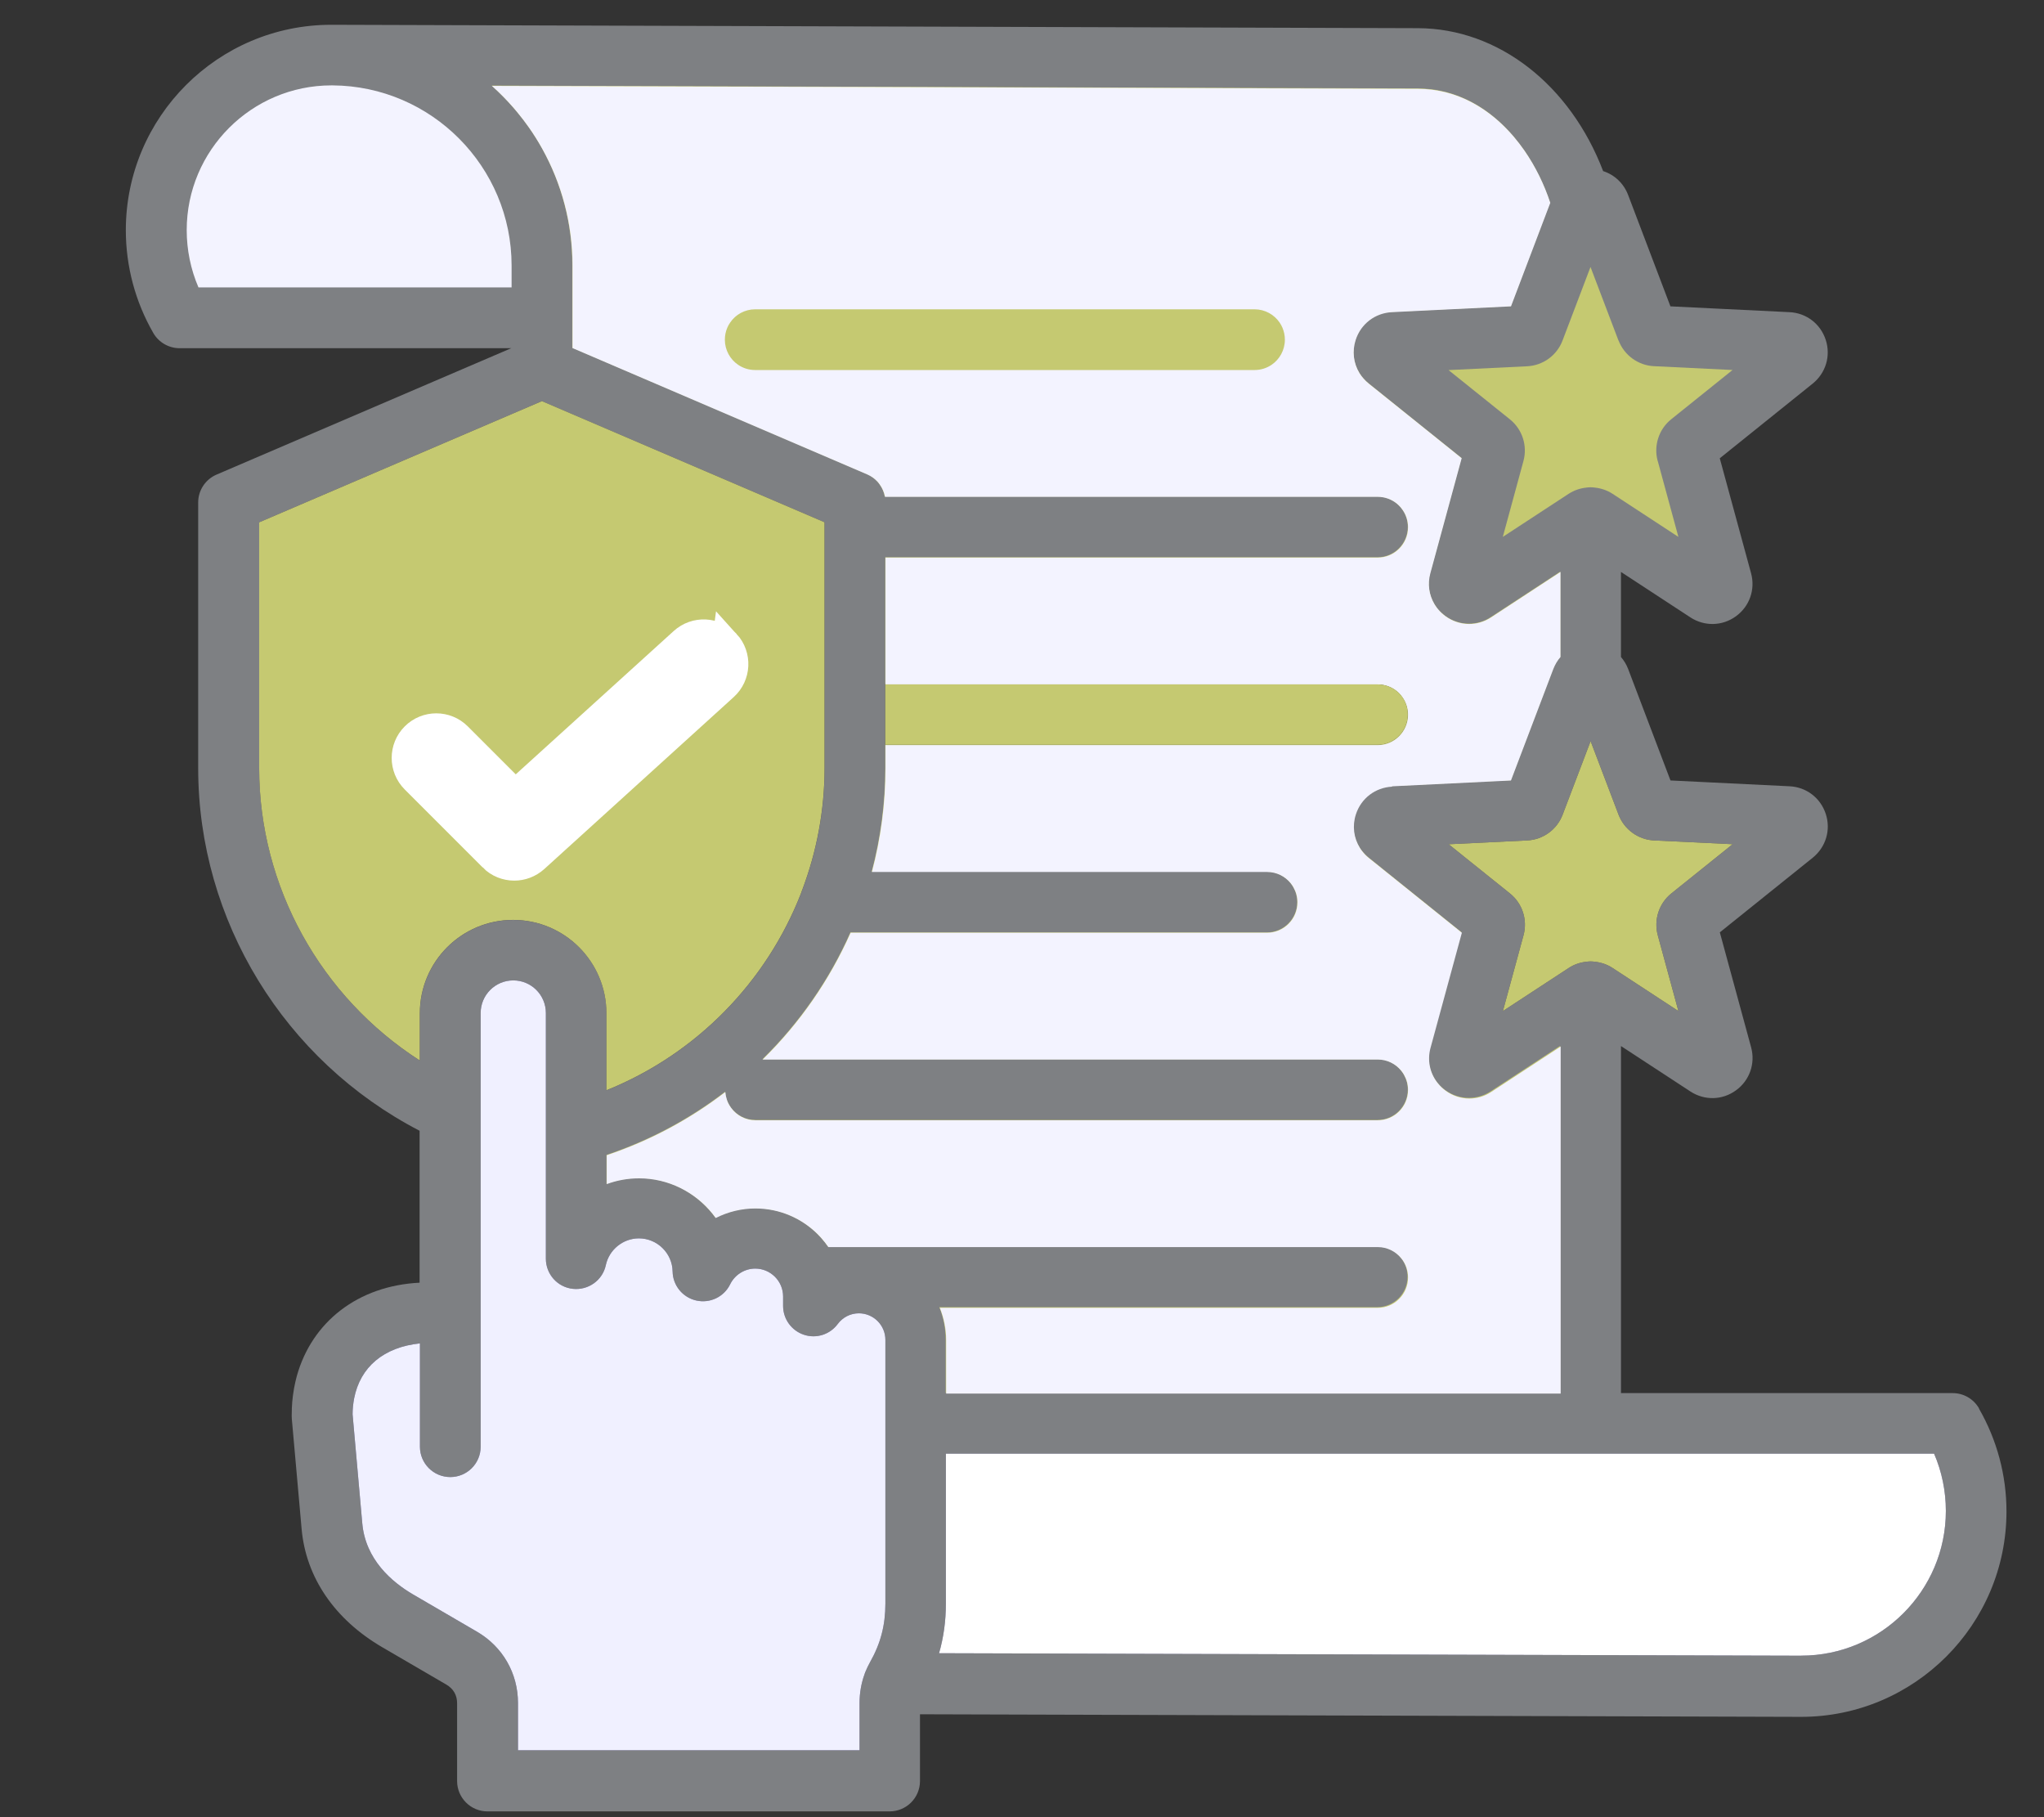 <?xml version="1.0" encoding="UTF-8"?>
<svg id="Layer_1" data-name="Layer 1" xmlns="http://www.w3.org/2000/svg" viewBox="0 0 428.82 381.17">
  <rect x="0" y="0" width="428.82" height="381.17" fill="#333333" stroke="none"/>
  <defs>
    <style>
      .cls-1 {
        fill: #282352;
      }

      .cls-1, .cls-2, .cls-3, .cls-4, .cls-5, .cls-6, .cls-7 {
        stroke-width: 0px;
      }

      .cls-2 {
        fill: #c5c971;
      }

      .cls-3 {
        fill: none;
      }

      .cls-4, .cls-8 {
        fill: #fff;
      }

      .cls-5 {
        fill: #f3f3ff;
      }

      .cls-6 {
        fill: #7e8083;
      }

      .cls-7 {
        fill: #f0f0ff;
      }

      .cls-8 {
        stroke: #fff;
        stroke-miterlimit: 10;
        stroke-width: 6px;
      }
    </style>
  </defs>
  <path class="cls-1" d="m263.19,64.89h-104.75c-3.52,0-6.37,2.85-6.37,6.37s2.85,6.37,6.37,6.37h104.75c3.52,0,6.37-2.85,6.37-6.37s-2.85-6.37-6.37-6.37Z"/>
  <path class="cls-1" d="m263.19,64.89h-104.75c-3.52,0-6.37,2.85-6.37,6.37s2.85,6.37,6.37,6.37h104.75c3.52,0,6.37-2.85,6.37-6.37s-2.85-6.37-6.37-6.37Z"/>
  <path class="cls-1" d="m263.19,64.89h-104.75c-3.52,0-6.37,2.85-6.37,6.37s2.85,6.37,6.37,6.37h104.75c3.52,0,6.37-2.85,6.37-6.37s-2.85-6.37-6.37-6.37Z"/>
  <path class="cls-1" d="m263.19,64.89h-104.75c-3.52,0-6.37,2.85-6.37,6.37s2.85,6.37,6.37,6.37h104.75c3.52,0,6.37-2.85,6.37-6.37s-2.85-6.37-6.37-6.37Z"/>
  <path class="cls-1" d="m263.19,64.89h-104.75c-3.52,0-6.37,2.85-6.37,6.37s2.85,6.37,6.37,6.37h104.75c3.52,0,6.37-2.85,6.37-6.37s-2.85-6.37-6.37-6.37Z"/>
  <path class="cls-1" d="m263.19,64.89h-104.75c-3.52,0-6.37,2.85-6.37,6.37s2.85,6.37,6.37,6.37h104.75c3.52,0,6.37-2.85,6.37-6.37s-2.85-6.37-6.37-6.37Z"/>
  <g>
    <path class="cls-1" d="m327.84,71.41l5.86-15.41,5.86,15.41h.02c1.19,3.11,4.12,5.25,7.45,5.4l16.47.8-12.85,10.32c-2.62,2.09-3.73,5.54-2.86,8.77l4.33,15.91-13.8-9.03c-1.13-.74-2.41-1.17-3.71-1.31-.3-.04-.6-.07-.91-.07s-.61.03-.91.07c-1.3.14-2.58.57-3.71,1.31l-13.8,9.03,4.33-15.91c.88-3.23-.24-6.67-2.85-8.76l-12.86-10.32,16.47-.8c3.35-.16,6.27-2.29,7.45-5.42h.02Z"/>
    <path class="cls-1" d="m41.64,60.3h0c-1.63-3.78-2.47-7.89-2.47-12.02,0-16.74,13.62-30.36,30.36-30.36h.26c20.71.14,37.54,17.04,37.54,37.79v4.59H41.64Z"/>
  </g>
  <path class="cls-1" d="m263.19,64.89h-104.75c-3.52,0-6.37,2.85-6.37,6.37s2.85,6.37,6.37,6.37h104.75c3.52,0,6.37-2.85,6.37-6.37s-2.85-6.37-6.37-6.37Z"/>
  <path class="cls-1" d="m263.19,64.89h-104.75c-3.52,0-6.37,2.85-6.37,6.37s2.85,6.37,6.37,6.37h104.75c3.52,0,6.37-2.85,6.37-6.37s-2.85-6.37-6.37-6.37Z"/>
  <path class="cls-1" d="m263.19,64.89h-104.75c-3.52,0-6.37,2.85-6.37,6.37s2.85,6.37,6.37,6.37h104.75c3.52,0,6.37-2.85,6.37-6.37s-2.85-6.37-6.37-6.37Z"/>
  <path class="cls-1" d="m263.19,64.89h-104.75c-3.52,0-6.37,2.85-6.37,6.37s2.85,6.37,6.37,6.37h104.75c3.52,0,6.37-2.85,6.37-6.37s-2.85-6.37-6.37-6.37Z"/>
  <path class="cls-1" d="m263.19,64.89h-104.75c-3.52,0-6.37,2.85-6.37,6.37s2.85,6.37,6.37,6.37h104.75c3.52,0,6.37-2.85,6.37-6.37s-2.85-6.37-6.37-6.37Z"/>
  <path class="cls-1" d="m263.19,64.89h-104.75c-3.52,0-6.37,2.85-6.37,6.37s2.85,6.37,6.37,6.37h104.75c3.52,0,6.37-2.85,6.37-6.37s-2.85-6.37-6.37-6.37Z"/>
  <path class="cls-1" d="m263.19,64.89h-104.75c-3.52,0-6.37,2.85-6.37,6.37s2.85,6.37,6.37,6.37h104.75c3.52,0,6.37-2.85,6.37-6.37s-2.85-6.37-6.37-6.37Z"/>
  <path class="cls-1" d="m152.34,135.02c-2.36-2.61-6.39-2.8-8.99-.43l-35.25,31.98-12.08-12.08c-2.48-2.48-6.51-2.48-8.99,0s-2.48,6.51,0,8.99l16.36,16.36h-.01c1.25,1.26,2.87,1.88,4.51,1.88,1.53,0,3.05-.55,4.28-1.65l39.74-36.07c2.61-2.36,2.8-6.39.43-8.99h0Z"/>
  <path class="cls-1" d="m152.34,135.02c-2.36-2.61-6.39-2.8-8.99-.43l-35.25,31.98-12.08-12.08c-2.48-2.48-6.51-2.48-8.99,0s-2.48,6.51,0,8.99l16.36,16.36h-.01c1.25,1.26,2.87,1.88,4.51,1.88,1.53,0,3.05-.55,4.28-1.65l39.74-36.07c2.61-2.36,2.8-6.39.43-8.99h0Z"/>
  <path class="cls-1" d="m152.34,135.02c-2.36-2.61-6.39-2.8-8.99-.43l-35.25,31.98-12.08-12.08c-2.48-2.48-6.51-2.48-8.99,0s-2.48,6.51,0,8.99l16.36,16.36h-.01c1.25,1.26,2.87,1.88,4.51,1.88,1.53,0,3.05-.55,4.28-1.65l39.74-36.07c2.61-2.36,2.8-6.39.43-8.99h0Z"/>
  <path class="cls-1" d="m152.34,135.02c-2.36-2.61-6.39-2.8-8.99-.43l-35.25,31.98-12.08-12.08c-2.48-2.48-6.51-2.48-8.99,0s-2.48,6.51,0,8.99l16.36,16.36h-.01c1.25,1.26,2.87,1.88,4.51,1.88,1.53,0,3.05-.55,4.28-1.65l39.74-36.07c2.61-2.36,2.8-6.39.43-8.99h0Z"/>
  <path class="cls-1" d="m152.34,135.02c-2.36-2.61-6.39-2.8-8.99-.43l-35.25,31.98-12.08-12.08c-2.48-2.48-6.51-2.48-8.99,0s-2.48,6.51,0,8.99l16.36,16.36h-.01c1.25,1.26,2.87,1.88,4.51,1.88,1.53,0,3.05-.55,4.28-1.65l39.74-36.07c2.61-2.36,2.8-6.39.43-8.99h0Z"/>
  <path class="cls-1" d="m152.34,135.02c-2.36-2.61-6.39-2.8-8.99-.43l-35.25,31.98-12.08-12.08c-2.48-2.48-6.51-2.48-8.99,0s-2.48,6.51,0,8.99l16.36,16.36h-.01c1.25,1.26,2.87,1.88,4.51,1.88,1.53,0,3.05-.55,4.28-1.65l39.74-36.07c2.61-2.36,2.8-6.39.43-8.99h0Z"/>
  <path class="cls-1" d="m152.34,135.02c-2.36-2.61-6.39-2.8-8.99-.43l-35.25,31.98-12.08-12.08c-2.48-2.48-6.51-2.48-8.99,0s-2.48,6.51,0,8.99l16.36,16.36h-.01c1.25,1.26,2.87,1.88,4.51,1.88,1.53,0,3.05-.55,4.28-1.65l39.74-36.07c2.61-2.36,2.8-6.39.43-8.99h0Z"/>
  <path class="cls-1" d="m152.34,135.02c-2.36-2.61-6.39-2.8-8.99-.43l-35.25,31.98-12.08-12.08c-2.48-2.48-6.51-2.48-8.99,0s-2.48,6.51,0,8.99l16.36,16.36h-.01c1.25,1.26,2.87,1.88,4.51,1.88,1.53,0,3.05-.55,4.28-1.65l39.74-36.07c2.61-2.36,2.8-6.39.43-8.99h0Z"/>
  <g>
    <path class="cls-6" d="m415.18,295.47l.02-.06h-.02c-1.13-1.97-3.24-3.19-5.51-3.19h-69.6v-72.8l14.57,9.53c2.96,1.93,6.7,1.85,9.56-.24,2.86-2.07,4.1-5.62,3.18-9.01l-6.57-24.13,19.5-15.66c2.74-2.22,3.83-5.81,2.73-9.17-1.1-3.37-4.07-5.64-7.6-5.81l-24.98-1.22-8.88-23.37c-.36-.95-.88-1.79-1.51-2.53v-17.84l14.56,9.53c2.96,1.93,6.7,1.85,9.56-.23,2.86-2.07,4.1-5.62,3.18-9.01l-6.57-24.13,19.5-15.67c2.74-2.22,3.83-5.81,2.73-9.17-1.1-3.37-4.07-5.64-7.6-5.81l-24.98-1.22-8.88-23.37c-.93-2.44-2.87-4.24-5.24-5-6.9-18.08-21.97-29.93-38.86-29.98l-227.66-.71h-.32c-23.76,0-43.09,19.33-43.09,43.09,0,7.58,2,15.03,5.77,21.57,1.13,1.96,3.24,3.18,5.51,3.18h69.58l-61.82,26.51c-2.34,1-3.86,3.3-3.86,5.85v55.74c0,31.96,18.09,61.36,46.45,76.05v31.87c-12.94.64-22.6,8.23-25.76,19.59-.05.21-.11.42-.16.63-.05.22-.12.43-.16.67-.08.37-.16.74-.23,1.12,0,.07-.03.14-.04.22-.16.91-.29,1.84-.37,2.78v.02c-.04.43-.06.88-.08,1.31v.14c-.02.49-.03.98-.03,1.47,0,.19,0,.38.02.57l2.06,23.14c.91,10.17,6.92,18.98,16.96,24.83l13.4,7.81c1.49.88,2.26,2.2,2.26,3.93v16.3c0,3.52,2.85,6.37,6.37,6.37h84.37c3.52,0,6.37-2.85,6.37-6.37v-14l184.85.54c23.76,0,43.09-19.33,43.09-43.09,0-7.58-2-15.03-5.77-21.57Zm-229.41-151.98v.07h103.26c1.54,0,2.95.54,4.06,1.45.29.25.56.51.8.8.13.16.26.32.37.49.69,1.02,1.09,2.24,1.09,3.56,0,3.52-2.85,6.37-6.37,6.37h-103.26v-12.74h.05Z"/>
    <path class="cls-1" d="m333.7,155.46l5.86,15.41c1.19,3.12,4.12,5.26,7.45,5.42h.02l16.47.79-12.85,10.32c-2.61,2.09-3.73,5.54-2.86,8.77l4.33,15.91-13.8-9.03c-1.13-.74-2.4-1.17-3.69-1.31-.3-.04-.6-.07-.92-.07s-.62.03-.92.07c-1.3.14-2.57.57-3.69,1.31l-13.8,9.03,4.33-15.91c.88-3.23-.24-6.67-2.85-8.76l-12.86-10.32,16.47-.8c3.35-.16,6.27-2.29,7.45-5.42l5.86-15.41h0Z"/>
    <path class="cls-1" d="m54.38,161.09h0v-51.53l59.31-25.42,59.31,25.42v51.53c0,8.94-1.66,17.58-4.69,25.61-.1.22-.19.44-.25.69-7.23,18.55-21.89,33.69-40.83,41.32v-16.17c0-10.79-8.77-19.57-19.57-19.57s-19.57,8.77-19.57,19.57v9.93c-20.75-13.31-33.71-36.44-33.71-61.37h0Z"/>
    <path class="cls-1" d="m185.75,336.35c0,4.57-.99,8.37-3.24,12.35-.33.59-.62,1.2-.88,1.82-.1.23-.2.46-.27.71-.68,1.89-1.03,3.91-1.03,5.95v9.93h-.02v.03h-71.64v-9.93c0-6.22-3.21-11.8-8.58-14.93l-13.4-7.81c-4.51-2.63-10.02-7.35-10.69-14.96l-2.03-22.84c0-.57.03-1.11.08-1.65,0-.07.02-.15.03-.24.05-.45.11-.92.2-1.36,0-.02.01-.04.01-.07,1.28-6.61,6.21-10.77,13.81-11.56v21.67c0,3.52,2.85,6.37,6.37,6.37s6.37-2.85,6.37-6.37v-90.97c0-3.77,3.06-6.84,6.84-6.84s6.84,3.06,6.84,6.84v51.54c0,3.25,2.45,5.99,5.69,6.32s6.22-1.81,6.89-4.98c.7-3.25,3.62-5.61,6.94-5.61,3.83,0,7.01,3.11,7.07,6.95.05,2.93,2.11,5.45,4.98,6.09,2.87.64,5.8-.76,7.09-3.4.98-2.01,3.05-3.3,5.26-3.3,3.22,0,5.85,2.62,5.85,5.85v1.98c0,2.73,1.75,5.17,4.35,6.04,2.61.88,5.46-.03,7.1-2.23,1.07-1.44,2.69-2.26,4.45-2.26,3.06,0,5.56,2.5,5.56,5.56v55.3h0Z"/>
    <path class="cls-2" d="m327.33,119.91v17.84c-.63.73-1.14,1.58-1.51,2.53l-8.88,23.37-24.98,1.22c-3.53.18-6.51,2.45-7.6,5.81-.81,2.48-.43,5.1.94,7.18.13.22.28.43.44.63.39.49.84.95,1.35,1.36l19.5,15.67v.05s-6.57,24.08-6.57,24.08c-.71,2.6-.15,5.29,1.44,7.33.08.11.16.22.26.32.43.5.92.96,1.48,1.36,1.48,1.08,3.22,1.63,4.95,1.63,1.6,0,3.2-.45,4.61-1.38l14.56-9.53v72.8h-128.92v-11.15c0-2.42-.48-4.72-1.33-6.84h91.86c3.52,0,6.37-2.85,6.37-6.37,0-1.31-.39-2.52-1.06-3.53-.1-.13-.19-.26-.29-.38-1.16-1.5-2.98-2.46-5.02-2.46h-115.24c-.19-.28-.4-.56-.61-.83-.21-.27-.43-.53-.65-.78-.19-.23-.39-.45-.61-.66-.06-.07-.13-.14-.2-.22-3.36-3.42-8.03-5.54-13.2-5.54-2.92,0-5.76.71-8.31,2-.21-.29-.43-.57-.65-.85-3.64-4.54-9.24-7.47-15.44-7.47-2.34,0-4.62.41-6.73,1.19-.02.01-.03.01-.05.02v-6.06c9.12-3.06,17.5-7.58,24.88-13.25,0,.03.01.07.01.1.07.82.29,1.59.65,2.29.17.35.38.69.61,1,1.16,1.53,3,2.53,5.07,2.53h130.52c3.52,0,6.37-2.85,6.37-6.37,0-1.1-.28-2.13-.77-3.04-.1-.18-.2-.35-.32-.52-.09-.14-.2-.28-.31-.42-1.16-1.46-2.95-2.39-4.97-2.39h-129.03c7.76-7.61,14.04-16.64,18.46-26.6h87.37c3.52,0,6.37-2.85,6.37-6.37,0-1.1-.28-2.13-.77-3.04-.1-.18-.2-.35-.32-.52-.09-.14-.2-.28-.31-.42-1.16-1.46-2.95-2.39-4.97-2.39h-82.91c1.86-7,2.85-14.29,2.85-21.78v-4.83h103.26c3.52,0,6.37-2.85,6.37-6.37,0-1.32-.4-2.54-1.09-3.56-.11-.17-.24-.33-.37-.49-.24-.29-.51-.55-.8-.8-1.11-.96-2.54-1.52-4.11-1.52h-103.26v-26.6h103.26c3.52,0,6.37-2.85,6.37-6.37,0-1.32-.4-2.54-1.09-3.56-.11-.17-.24-.33-.37-.49-.24-.29-.51-.55-.8-.8-1.11-.96-2.54-1.52-4.11-1.52h-103.36c-.17-.9-.52-1.76-1.04-2.5-.14-.21-.31-.41-.48-.61-.59-.68-1.34-1.23-2.22-1.6l-61.77-26.48-.05-.02v-17.32c0-8.85-2.29-17.18-6.3-24.42-.86-1.55-1.81-3.06-2.83-4.51-.73-1.04-1.5-2.06-2.32-3.04-.27-.34-.56-.67-.84-1-1.4-1.64-2.92-3.18-4.54-4.63-.03-.02-.05-.05-.08-.07l194.33.6c6.94.04,12.87,2.98,17.56,7.43.55.52,1.07,1.06,1.59,1.62.33.36.66.72.97,1.1.79.94,1.54,1.91,2.24,2.92,2.3,3.35,4.11,7.09,5.35,10.86l-8.24,21.71-24.98,1.22c-3.53.18-6.51,2.45-7.6,5.81-.79,2.43-.45,4.98.84,7.04.24.4.52.77.84,1.13s.67.69,1.05,1l19.5,15.66v.02s-6.57,24.11-6.57,24.11c-.62,2.27-.27,4.6.89,6.51.07.14.16.28.26.41.18.28.38.54.6.79.42.48.9.91,1.43,1.3,1.48,1.08,3.22,1.63,4.95,1.63,1.6,0,3.2-.45,4.61-1.38l14.56-9.53Z"/>
    <path class="cls-1" d="m377.89,347.3h.01l-180.89-.52c.95-3.31,1.43-6.73,1.43-10.42v-31.44h207.32c1.63,3.77,2.47,7.87,2.47,12.01,0,16.74-13.62,30.36-30.34,30.36h0Z"/>
  </g>
  <path class="cls-1" d="m103.38,179.86c1.25,1.25,2.87,1.87,4.51,1.87,1.53,0,3.05-.55,4.28-1.65l39.74-36.07c2.61-2.36,2.8-6.39.43-8.99-2.36-2.61-6.39-2.8-8.99-.43l-35.25,31.98-12.08-12.08c-2.48-2.48-6.51-2.48-8.99,0s-2.48,6.51,0,8.99l16.36,16.36h-.01v.02h0Z"/>
  <path class="cls-1" d="m152.34,135.02c-2.36-2.61-6.39-2.8-8.99-.43l-35.25,31.98-12.08-12.08c-2.48-2.48-6.51-2.48-8.99,0s-2.48,6.51,0,8.99l16.36,16.36h-.01c1.25,1.26,2.87,1.88,4.51,1.88,1.53,0,3.05-.55,4.28-1.65l39.74-36.07c2.61-2.36,2.8-6.39.43-8.99h0Z"/>
  <path class="cls-1" d="m152.34,135.02c-2.36-2.61-6.39-2.8-8.99-.43l-35.25,31.98-12.08-12.08c-2.48-2.48-6.51-2.48-8.99,0s-2.48,6.51,0,8.99l16.36,16.36h-.01c1.25,1.26,2.87,1.88,4.51,1.88,1.53,0,3.05-.55,4.28-1.65l39.74-36.07c2.61-2.36,2.8-6.39.43-8.99h0Z"/>
  <path class="cls-1" d="m152.34,135.02c-2.36-2.61-6.39-2.8-8.99-.43l-35.25,31.98-12.08-12.08c-2.48-2.48-6.51-2.48-8.99,0s-2.48,6.51,0,8.99l16.36,16.36h-.01c1.25,1.26,2.87,1.88,4.51,1.88,1.53,0,3.05-.55,4.28-1.65l39.74-36.07c2.61-2.36,2.8-6.39.43-8.99h0Z"/>
  <path class="cls-1" d="m152.34,135.02c-2.36-2.61-6.39-2.8-8.99-.43l-35.25,31.98-12.08-12.08c-2.48-2.48-6.51-2.48-8.99,0s-2.48,6.51,0,8.99l16.36,16.36h-.01c1.25,1.26,2.87,1.88,4.51,1.88,1.53,0,3.05-.55,4.28-1.65l39.74-36.07c2.61-2.36,2.8-6.39.43-8.99h0Z"/>
  <path class="cls-1" d="m152.34,135.02c-2.36-2.61-6.39-2.8-8.99-.43l-35.25,31.98-12.08-12.08c-2.48-2.48-6.51-2.48-8.99,0s-2.48,6.51,0,8.99l16.36,16.36h-.01c1.25,1.26,2.87,1.88,4.51,1.88,1.53,0,3.05-.55,4.28-1.65l39.74-36.07c2.61-2.36,2.8-6.39.43-8.99h0Z"/>
  <path class="cls-7" d="m185.75,281.05v55.3c0,4.57-.99,8.37-3.24,12.35-.33.59-.62,1.2-.88,1.82-.1.23-.2.46-.27.71-.68,1.89-1.03,3.91-1.03,5.95v9.93h-.02v.03h-71.64v-9.93c0-6.22-3.21-11.8-8.58-14.93l-13.4-7.81c-4.51-2.63-10.02-7.35-10.69-14.96l-2.03-22.84c0-.57.03-1.11.08-1.65,0-.07.02-.15.03-.24.05-.45.11-.92.2-1.36,0-.02.01-.04.01-.07,1.28-6.61,6.21-10.77,13.81-11.56v21.67c0,3.52,2.85,6.37,6.37,6.37s6.37-2.85,6.37-6.37v-90.97c0-3.77,3.06-6.84,6.84-6.84s6.84,3.06,6.84,6.84v51.54c0,3.25,2.45,5.99,5.69,6.32s6.22-1.81,6.89-4.98c.7-3.25,3.62-5.61,6.94-5.61,3.83,0,7.01,3.11,7.07,6.95.05,2.93,2.11,5.45,4.98,6.09,2.87.64,5.8-.76,7.09-3.4.98-2.01,3.05-3.3,5.26-3.3,3.22,0,5.85,2.62,5.85,5.85v1.98c0,2.73,1.75,5.17,4.35,6.04,2.61.88,5.46-.03,7.1-2.23,1.07-1.44,2.69-2.26,4.45-2.26,3.06,0,5.56,2.5,5.56,5.56h0Z"/>
  <path class="cls-5" d="m327.32,219.59l-14.46,9.46c-1.41.93-3.01,1.38-4.61,1.38-1.73,0-3.47-.55-4.95-1.63-.6-.44-1.14-.94-1.58-1.5-.1-.1-.18-.21-.26-.32-1.51-2.02-2.04-4.65-1.34-7.19l6.57-24.13-.11-.09-19.39-15.58c-.56-.45-1.04-.95-1.45-1.5-.16-.2-.31-.41-.44-.63-1.29-2.07-1.63-4.62-.84-7.04,1.09-3.36,4.07-5.63,7.6-5.81l-.05-.07,24.98-1.22,8.88-23.37c.37-.95.88-1.81,1.51-2.53v-17.84l-.05.03-14.51,9.5c-1.41.93-3.01,1.38-4.61,1.38-1.73,0-3.47-.55-4.95-1.63-.56-.4-1.05-.87-1.48-1.37-.22-.25-.42-.51-.6-.79-.09-.13-.18-.27-.26-.41-1.12-1.91-1.45-4.21-.84-6.44l6.57-24.13-.06-.05-19.44-15.61c-.41-.33-.78-.69-1.1-1.07-.32-.36-.6-.73-.84-1.13-1.25-2.05-1.57-4.58-.79-6.97,1.09-3.36,4.07-5.63,7.6-5.81l24.98-1.22,8.24-21.71c-1.25-3.81-3.07-7.56-5.4-10.93-.7-1.01-1.45-1.98-2.24-2.92-5.02-5.89-11.83-10.03-20.07-10.07l-194.3-.61h-.03c1.62,1.44,3.14,2.99,4.57,4.63.28.33.57.66.84,1,.81.98,1.58,2,2.32,3.04,1.02,1.45,1.97,2.96,2.83,4.51,4.04,7.26,6.35,15.61,6.35,24.49v17.32l61.82,26.5c.84.36,1.57.89,2.17,1.53.17.2.34.4.48.61.53.75.9,1.59,1.08,2.5,0,.02.01.05.01.07h103.36c1.54,0,2.95.54,4.06,1.45.29.25.56.51.8.8.14.16.26.32.37.49.72,1.03,1.14,2.28,1.14,3.63,0,3.52-2.85,6.37-6.37,6.37h-103.26v26.6h103.26c1.54,0,2.95.54,4.06,1.45.29.25.56.51.8.8.14.16.26.32.37.49.72,1.03,1.14,2.28,1.14,3.63,0,3.52-2.85,6.37-6.37,6.37h-103.26v4.83c0,7.46-.98,14.73-2.83,21.71-.01.02-.01.05-.02.07h82.91c1.98,0,3.75.9,4.92,2.32.11.14.22.28.31.42.12.17.23.34.32.52.53.92.82,1.98.82,3.11,0,3.52-2.85,6.37-6.37,6.37h-87.37c-4.41,9.93-10.66,18.94-18.39,26.53-.02.02-.05.05-.07.07h129.03c1.98,0,3.75.9,4.92,2.32.11.14.22.28.31.42.12.17.23.34.32.52.53.92.82,1.98.82,3.11,0,3.52-2.85,6.37-6.37,6.37h-130.52c-2.11,0-3.97-1.02-5.12-2.6-.23-.31-.44-.65-.61-1-.13-.24-.21-.51-.3-.77-.16-.49-.27-1.01-.31-1.55-.01.01-.03.02-.04.03-7.37,5.66-15.74,10.17-24.84,13.22v6.06c2.12-.79,4.41-1.21,6.78-1.21,6.17,0,11.74,2.89,15.39,7.4.22.28.44.56.65.85.02.02.03.05.05.07,2.54-1.29,5.38-2,8.31-2,5.13,0,9.78,2.09,13.15,5.47.07.08.14.15.2.22.22.21.42.43.61.66.22.25.44.51.65.78.21.27.42.55.61.83.03.05.07.09.1.14h115.24c1.98,0,3.75.9,4.92,2.32.1.12.19.25.29.38.73,1.03,1.16,2.3,1.16,3.67,0,3.52-2.85,6.37-6.37,6.37h-91.86c.86,2.12,1.33,4.42,1.33,6.84v11.15h128.92v-72.8l-.1.07ZM152.57,68.77c.16-.38.35-.74.59-1.07,0-.01,0-.01,0-.01,1.14-1.7,3.08-2.81,5.28-2.81h104.75c2.2,0,4.14,1.11,5.29,2.81h0c.23.34.42.7.58,1.08.32.76.5,1.6.5,2.48,0,2.2-1.11,4.14-2.81,5.29-1.02.68-2.24,1.08-3.56,1.08h-104.75c-1.32,0-2.54-.4-3.56-1.08-1.7-1.15-2.81-3.09-2.81-5.29,0-.88.18-1.72.5-2.48Z"/>
  <path class="cls-5" d="m107.33,55.7v4.59H41.64c-1.63-3.78-2.47-7.89-2.47-12.02,0-16.74,13.62-30.36,30.36-30.36h.26c20.71.14,37.54,17.04,37.54,37.79Z"/>
  <path class="cls-4" d="m377.89,347.3h.01l-180.89-.52c.95-3.31,1.43-6.73,1.43-10.42v-31.44h207.32c1.63,3.77,2.47,7.87,2.47,12.01,0,16.74-13.62,30.36-30.34,30.36h0Z"/>
  <path class="cls-2" d="m113.68,84.14l-59.31,25.42v51.53h0c0,24.93,12.95,48.06,33.71,61.37v-9.93c0-10.8,8.77-19.57,19.57-19.57s19.57,8.78,19.57,19.57v16.17c18.94-7.62,33.6-22.77,40.83-41.32.06-.24.16-.46.25-.69,3.03-8.03,4.69-16.67,4.69-25.61v-51.53l-59.31-25.42h-.01,0Zm38.22,59.87l-39.74,36.07c-1.22,1.1-2.74,1.65-4.28,1.65-1.64,0-3.26-.62-4.51-1.87h.01l-16.36-16.37c-2.48-2.48-2.48-6.51,0-8.99s6.51-2.48,8.99,0l12.08,12.08,35.25-31.98c2.61-2.36,6.63-2.17,8.99.43,2.36,2.61,2.17,6.63-.43,8.99h0Z"/>
  <path class="cls-2" d="m347.79,96.71l4.33,15.91-13.8-9.03c-1.13-.74-2.41-1.17-3.71-1.31-.3-.04-.6-.07-.91-.07s-.61.03-.91.07c-1.3.14-2.58.57-3.71,1.31l-13.8,9.03,4.33-15.91c.88-3.23-.24-6.67-2.85-8.76l-12.86-10.32,16.47-.8c3.35-.16,6.27-2.29,7.45-5.42l5.86-15.41,5.86,15.41h.02c1.19,3.11,4.12,5.25,7.45,5.4l16.47.8-12.85,10.32c-2.62,2.09-3.73,5.54-2.86,8.77h.02Z"/>
  <path class="cls-2" d="m347.79,196.17l4.33,15.91-13.8-9.03c-1.13-.74-2.4-1.17-3.69-1.31-.3-.04-.6-.07-.92-.07s-.62.03-.92.07c-1.3.14-2.57.57-3.69,1.31l-13.8,9.03,4.33-15.91c.88-3.23-.24-6.67-2.85-8.76l-12.86-10.32,16.47-.8c3.35-.16,6.27-2.29,7.45-5.42l5.86-15.41,5.86,15.41c1.19,3.12,4.12,5.26,7.45,5.42h.02l16.47.79-12.85,10.32c-2.61,2.09-3.73,5.54-2.86,8.77h0Z"/>
  <path class="cls-8" d="m152.34,135.02c-2.36-2.61-6.39-2.8-8.99-.43l-35.25,31.98-12.08-12.08c-2.48-2.48-6.51-2.48-8.99,0s-2.48,6.51,0,8.99l16.36,16.36h-.01c1.25,1.26,2.87,1.88,4.51,1.88,1.53,0,3.05-.55,4.28-1.65l39.74-36.07c2.61-2.36,2.8-6.39.43-8.99h0Z"/>
  <path class="cls-2" d="m295.35,149.86c0,3.52-2.85,6.37-6.37,6.37h-103.26v-12.74h.05v.07h103.26c1.54,0,2.95.54,4.06,1.45.29.25.56.51.8.8.13.16.26.32.37.49.69,1.02,1.09,2.24,1.09,3.56Z"/>
  <line class="cls-3" x1="163.25" y1="218.89" x2="152.17" y2="229.07"/>
</svg>